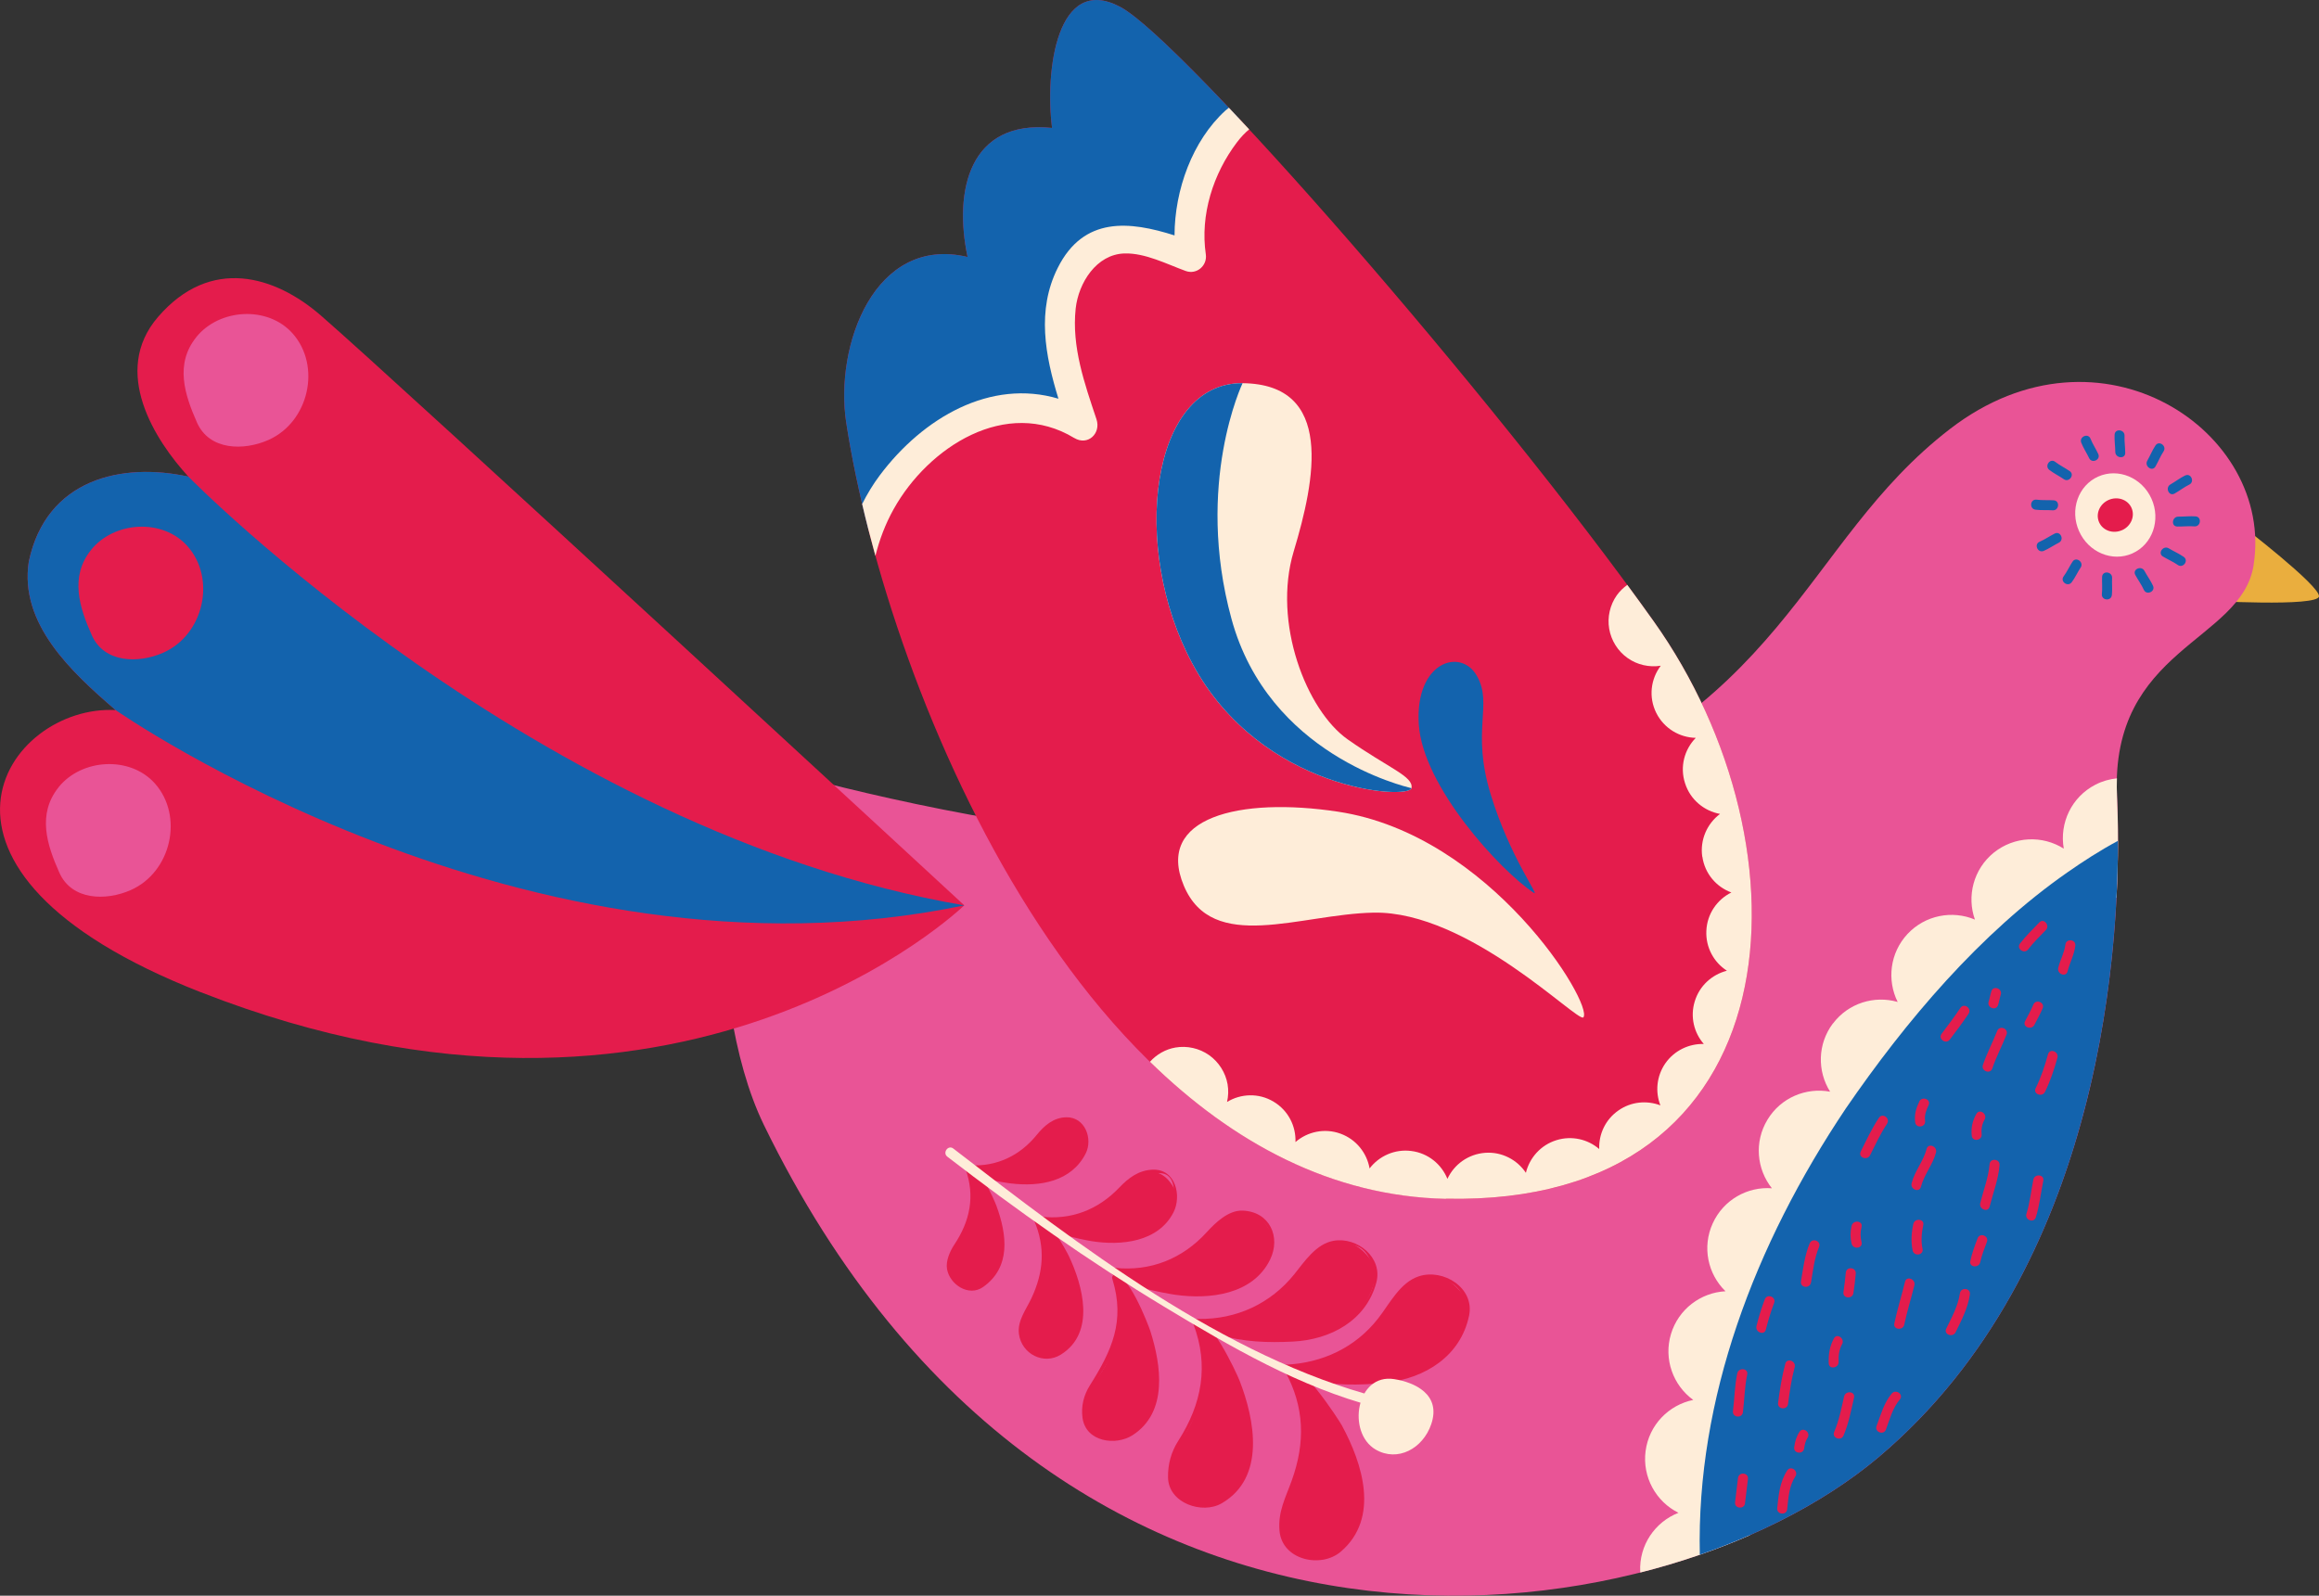 <svg xmlns="http://www.w3.org/2000/svg" id="Warstwa_2" data-name="Warstwa 2" viewBox="0 0 435.87 300"><rect x="0" y="0" width="435.87" height="300" fill="#333333" stroke="none"/><defs><style> .cls-1 { fill: #eaae3e; } .cls-2 { fill: #feedd9; } .cls-3 { fill: #e41c4c; } .cls-4 { fill: #e95496; } .cls-5 { fill: #1363ad; } </style></defs><g id="Warstwa_2-2" data-name="Warstwa 2"><g><path class="cls-1" d="M421.22,98.72s14.74,11.31,14.65,13.38c-.09,2.07-21.48.81-21.48.81l6.83-14.19Z"></path><path class="cls-4" d="M423.58,106.27c-2.3,14.43-26.95,15.58-25.68,43.36,1.27,27.79-2.85,88.85-44.74,124.26-41.89,35.41-154.24,51.2-209.55-62.33-12.16-24.94-7.31-69.62-7.31-69.62,0,0,89.33,28.94,144.54,10.87,55.22-18.08,57.46-50.47,85.72-72.2,28.26-21.73,61.01.59,57.01,25.66Z"></path><path class="cls-2" d="M400.8,104.04c-3.76,1.68-8.25-.19-10.03-4.18-1.78-3.98-.17-8.58,3.59-10.26,3.76-1.68,8.25.19,10.03,4.17,1.78,3.99.18,8.59-3.58,10.26Z"></path><path class="cls-3" d="M398.85,99.67c-1.68.75-3.61.09-4.31-1.48-.7-1.57.09-3.44,1.77-4.19,1.68-.75,3.62-.09,4.32,1.48.7,1.57-.1,3.45-1.78,4.2Z"></path><g><path class="cls-5" d="M399.45,85.15c0-1.08-.18-2.15-.13-3.22.05-1.21-1.81-1.43-1.87-.2-.05,1.08.12,2.14.13,3.22,0,1.2,1.88,1.41,1.87.2Z"></path><path class="cls-5" d="M406.66,84.85c.66-1.01-.87-2.12-1.53-1.09-.6.9-.99,1.9-1.53,2.85-.6,1.04.93,2.15,1.53,1.09.54-.93.94-1.95,1.53-2.85Z"></path><path class="cls-5" d="M410.71,89.39c-.98.48-1.83,1.15-2.76,1.68-1.05.59-.29,2.32.77,1.72.94-.53,1.79-1.2,2.76-1.68,1.09-.53.32-2.25-.77-1.71Z"></path><path class="cls-5" d="M409.23,98.99c1.08.02,2.15-.12,3.23-.03,1.21.08,1.42-1.79.21-1.88-1.08-.08-2.15.06-3.23.05-1.21-.02-1.42,1.85-.2,1.86Z"></path><path class="cls-5" d="M406.53,104.62c.92.56,1.92.98,2.81,1.6,1,.69,2.1-.84,1.1-1.53-.89-.62-1.88-1.04-2.81-1.6-1.03-.62-2.14.9-1.1,1.54Z"></path><path class="cls-5" d="M404.67,110.12c-.45-.98-1.1-1.85-1.61-2.8-.57-1.06-2.3-.31-1.72.77.52.95,1.16,1.82,1.61,2.8.5,1.1,2.23.33,1.72-.77Z"></path><path class="cls-5" d="M396.94,111.88c.11-1.07-.01-2.15.04-3.23.05-1.21-1.82-1.42-1.88-.2-.04,1.07.08,2.15-.04,3.23-.12,1.21,1.75,1.41,1.87.2Z"></path><path class="cls-5" d="M391.08,106.69c.65-1.01-.88-2.12-1.54-1.09-.59.91-1.03,1.89-1.67,2.76-.72.98.81,2.08,1.53,1.09.64-.86,1.08-1.86,1.67-2.76Z"></path><path class="cls-5" d="M386.2,100.31c-.97.49-1.84,1.1-2.84,1.54-1.12.47-.35,2.19.77,1.72.99-.43,1.88-1.05,2.84-1.54,1.08-.54.32-2.26-.77-1.72Z"></path><path class="cls-5" d="M386.01,94.06c-1.08-.07-2.16.02-3.23-.12-1.21-.15-1.41,1.72-.2,1.88,1.07.14,2.15.04,3.23.12,1.21.08,1.42-1.79.21-1.88Z"></path><path class="cls-5" d="M389,88.56c-.89-.61-1.87-1.08-2.72-1.74-.96-.74-2.06.79-1.09,1.53.86.66,1.83,1.13,2.72,1.74,1,.69,2.1-.84,1.1-1.53Z"></path><path class="cls-5" d="M394.38,85.35c-.45-.98-1.06-1.87-1.46-2.88-.46-1.13-2.18-.35-1.73.77.4,1.01,1.01,1.91,1.47,2.88.51,1.1,2.23.33,1.72-.77Z"></path></g><path class="cls-3" d="M37.73,186.54c-58.79-23.04-36.35-54.18-16-53.04-8.32-7.17-18.13-16.23-16.32-27.93,3.3-15.56,17.52-18.71,30-15.96-6.25-6.81-14.57-19.73-5.72-30.01,9.9-11.49,22.02-7.74,30.6-.3,14.62,12.67,120.95,110.9,120.95,110.9,0,0-53.19,51.71-143.52,16.33Z"></path><path class="cls-5" d="M35.42,89.61c-12.48-2.74-26.71.4-30,15.96-1.82,11.7,7.99,20.76,16.32,27.93,0,0,77.07,53.94,159.51,36.71-80.31-13.76-145.83-80.59-145.83-80.59Z"></path><g><path class="cls-3" d="M17.13,103.37c-4.06,5.06-2.21,10.81.13,16.07,2.34,5.23,8.77,5.33,13.42,3.27,7.62-3.37,10-13.9,4.55-20.04-4.65-5.24-13.76-4.69-18.1.7Z"></path><path class="cls-4" d="M11.02,148c-4.06,5.06-2.21,10.82.14,16.07,2.33,5.23,8.77,5.32,13.41,3.27,7.62-3.37,10-13.9,4.55-20.04-4.65-5.23-13.77-4.7-18.11.7Z"></path><path class="cls-4" d="M36.9,63.38c-4.07,5.05-2.2,10.8.13,16.07,2.33,5.24,8.77,5.32,13.41,3.27,7.62-3.37,10-13.91,4.55-20.04-4.65-5.23-13.76-4.69-18.1.7Z"></path></g><path class="cls-3" d="M210.53,1.28c-11.84-6.27-14.17,12.02-12.79,22.77-15.57-1.61-18.51,11.8-15.88,24.26-17.44-4.15-25.05,16.64-22.8,31.19,7.99,51.68,46.5,144.43,112.71,145.87,66.21,1.44,69.36-66.01,39.04-108.57C280.52,74.24,222.1,7.4,210.53,1.28Z"></path><path class="cls-2" d="M271.77,225.36c66.21,1.44,69.36-66.01,39.04-108.57-1.57-2.21-3.23-4.49-4.95-6.83-.75.55-1.43,1.19-1.97,1.95-1.29,1.83-1.81,4.13-1.43,6.32.38,2.21,1.64,4.21,3.47,5.49,1.78,1.27,4.04,1.78,6.22,1.44-1.88,2.48-2.33,5.9-.84,8.88,1.47,2.92,4.38,4.62,7.42,4.68-2.14,2.19-3.03,5.44-2.01,8.55.99,3.1,3.6,5.21,6.57,5.75-2.42,1.81-3.8,4.86-3.34,8.05h.02c.46,3.19,2.63,5.68,5.45,6.72-2.68,1.33-4.56,4.02-4.7,7.2-.15,3.12,1.41,5.93,3.86,7.51-2.8.72-5.17,2.83-6.05,5.79-.88,2.88-.13,5.88,1.71,7.98-2.77-.07-5.53,1.21-7.23,3.64-1.66,2.41-1.92,5.36-.93,7.9-2.54-.97-5.52-.71-7.9.97-2.44,1.7-3.7,4.46-3.6,7.24-2.13-1.83-5.13-2.56-8.02-1.67-2.97.91-5.08,3.33-5.76,6.14-1.63-2.44-4.5-3.98-7.63-3.76-3.19.23-5.85,2.17-7.12,4.9-1.11-2.75-3.63-4.84-6.78-5.24-3.11-.41-6.07.95-7.85,3.28-.5-2.89-2.51-5.47-5.47-6.54-2.99-1.09-6.22-.37-8.46,1.58.11-2.99-1.35-5.94-4.11-7.59-2.79-1.68-6.15-1.53-8.75.05.25-1.09.29-2.22.1-3.33-.38-2.18-1.65-4.18-3.47-5.47-1.83-1.29-4.14-1.81-6.33-1.43-1.86.32-3.54,1.29-4.79,2.68,15.56,15.2,34.14,25.3,55.64,25.77Z"></path><path class="cls-5" d="M179.23,80.41c7.24-5.07,16.77-5.29,24.31-.38-3-9.04-7.41-20.71-1.35-29.88,6.14-8.71,13.52-4.73,21.67-1.84-1.52-8.78,2.61-20.48,9.03-26.01-10.51-11.22-18.73-19.11-22.36-21.02-11.84-6.27-14.17,12.02-12.79,22.77-15.57-1.61-18.51,11.8-15.88,24.26-17.44-4.15-25.05,16.64-22.8,31.19.94,6.11,2.32,12.8,4.11,19.84,2.84-7.4,8.05-13.94,16.05-18.92Z"></path><path class="cls-2" d="M201.91,82.34c2.55,1.54,5.07-.85,4.18-3.52-2.25-6.74-4.68-13.6-3.91-20.81.53-4.83,3.9-10.21,9.18-10.36,3.89-.11,7.93,2,11.51,3.3,2.05.74,4.08-1.01,3.77-3.13-1.09-7.4,1.37-15.15,5.85-21.06.75-.99,1.51-1.79,2.3-2.44-1.31-1.41-2.58-2.77-3.82-4.07-.21.18-.42.33-.64.53-6.21,5.66-9.55,14.93-9.57,23.48-8.41-2.68-17.07-3.65-21.95,6.1-3.99,7.96-2.37,16.47.13,24.6-12.74-3.79-25.43,3.54-33.57,14.39-1.29,1.72-2.38,3.53-3.32,5.41.74,3.18,1.57,6.43,2.49,9.75.75-3.03,1.86-5.99,3.45-8.83,6.51-11.65,21.14-21.07,33.91-13.34Z"></path><g><path class="cls-2" d="M265.28,148.18c-.47,2.2-28.2.64-41.16-23.42-11.74-21.78-7.89-52.91,9.43-52.72,17.31.18,13.65,18.2,9.61,31.62-4.04,13.42,2.42,29.91,10.15,35.35,7.73,5.44,12.44,6.96,11.98,9.17Z"></path><path class="cls-2" d="M297.61,191.26c-.92,1.19-21.49-20.03-39.44-19.68-13.85.27-30.25,7.78-35.66-5.06-5.4-12.85,10.41-16.73,28.98-13.92,28.74,4.34,48.03,36.2,46.12,38.66Z"></path><path class="cls-5" d="M288.26,167.84c-6.18-4.08-20.84-19.91-21.59-31.66-.76-11.73,7.88-14.51,10.93-9.1,3.06,5.41-1.13,10.12,2.58,22.25,3.62,11.88,9.41,19.39,8.08,18.52Z"></path><path class="cls-5" d="M265.28,148.18c-.47,2.2-28.2.64-41.16-23.42-11.74-21.78-7.89-52.91,9.43-52.72,0,0-9.03,18.87-2.09,44.29,6.96,25.56,32.5,31.5,33.82,31.85Z"></path></g><path class="cls-2" d="M328.91,288.61c-1.09-1.61-2.58-2.93-4.33-3.8,3.71-1.43,6.54-4.8,7.11-9.03.57-4.25-1.31-8.28-4.55-10.64,3.95-.81,7.34-3.71,8.57-7.85,1.25-4.17-.02-8.5-2.93-11.34,4.08-.21,7.91-2.65,9.7-6.6,1.82-4.01,1.11-8.5-1.44-11.73,4.1.31,8.24-1.66,10.51-5.44,2.27-3.78,2.09-8.36-.11-11.85,4.1.77,8.45-.76,11.12-4.3,2.67-3.55,2.95-8.14,1.08-11.87,3.98,1.16,8.43.07,11.44-3.17,2.97-3.19,3.72-7.65,2.36-11.48,3.74,1.58,8.19,1.09,11.54-1.65,3.31-2.67,4.71-6.83,4.01-10.75,1.46.93,3.11,1.48,4.82,1.67.37-7.32.33-13.84.09-19.15-.05-1.15-.05-2.24-.01-3.3-1.37.14-2.74.52-4.04,1.19-4.51,2.32-6.8,7.26-5.95,12.03-3.98-2.53-9.29-2.37-13.18.77-3.81,3.1-5.08,8.19-3.52,12.57-4.25-1.8-9.36-.85-12.69,2.72-3.3,3.56-3.87,8.66-1.83,12.76-4.37-1.26-9.26.2-12.16,4.05h-.02c-2.9,3.86-2.95,8.95-.52,12.82-4.53-.84-9.28,1.12-11.78,5.28-2.52,4.16-2.02,9.28.84,12.88-4.59-.35-9.1,2.16-11.12,6.59-2.04,4.46-.92,9.55,2.4,12.77-4.64.24-8.84,3.35-10.25,8.04-1.42,4.72.41,9.66,4.19,12.39-4.6.94-8.31,4.68-8.96,9.6-.65,4.91,1.97,9.54,6.18,11.62-4.41,1.72-7.43,6.09-7.19,11.07,0,.05.02.1.02.16,7.32-1.85,14.25-4.23,20.61-7.02Z"></path><path class="cls-5" d="M353.16,273.89c38.05-32.16,44.93-85.48,44.92-115.81-3.43,1.84-6.64,3.93-9.43,5.88-16.53,11.51-30.46,28.04-41.71,44.42-17.24,25.73-28.11,54.7-27.45,83.91,13.47-4.67,25.05-11.12,33.67-18.4Z"></path><g><path class="cls-3" d="M384.52,174.86c.84-.85-.35-2.32-1.2-1.46-1.25,1.3-2.55,2.56-3.65,3.99-.74.96.79,2.06,1.53,1.1,1-1.3,2.17-2.45,3.32-3.63Z"></path><path class="cls-3" d="M388.61,182.63c.41-1.65,1.26-3.14,1.46-4.84.14-1.21-1.73-1.41-1.87-.2-.18,1.52-.98,2.88-1.34,4.36-.29,1.16,1.46,1.85,1.75.67Z"></path><path class="cls-3" d="M370,190.59c.67-1.01-.85-2.11-1.53-1.1-1.12,1.66-2.32,3.26-3.53,4.86-.73.96.8,2.06,1.53,1.1,1.22-1.6,2.42-3.2,3.53-4.86Z"></path><path class="cls-3" d="M374.46,200.88c.74-2.19,1.83-4.23,2.68-6.38.44-1.14-1.32-1.81-1.76-.68-.84,2.15-1.93,4.19-2.68,6.39-.39,1.14,1.37,1.82,1.76.67Z"></path><path class="cls-3" d="M382.61,204.6c-.53,1.08,1.23,1.75,1.76.67,1.01-2.04,1.72-4.21,2.33-6.4.33-1.17-1.43-1.85-1.76-.67-.6,2.2-1.32,4.35-2.33,6.4Z"></path><path class="cls-3" d="M354.68,211.26c.67-1.01-.85-2.12-1.53-1.1-1.34,2.01-2.35,4.2-3.42,6.35-.54,1.09,1.22,1.75,1.76.68,1.01-2.01,1.94-4.06,3.2-5.93Z"></path><path class="cls-3" d="M363.88,216.67c.29-1.16-1.46-1.85-1.76-.67-.59,2.3-2.24,4.14-2.82,6.45-.3,1.16,1.46,1.85,1.75.67.59-2.31,2.24-4.14,2.83-6.45Z"></path><path class="cls-3" d="M373.96,218.86c-.22,2.53-1.15,4.88-1.76,7.32-.29,1.16,1.46,1.85,1.76.68.65-2.6,1.64-5.1,1.87-7.79.11-1.21-1.77-1.41-1.87-.21Z"></path><path class="cls-3" d="M380.88,228.19c-.36,1.15,1.39,1.83,1.76.68.71-2.25.94-4.59,1.41-6.89.24-1.19-1.64-1.38-1.87-.2-.43,2.14-.64,4.32-1.3,6.42Z"></path><path class="cls-3" d="M340.39,241.12c.38-2.26.62-4.55,1.51-6.69.47-1.12-1.29-1.79-1.76-.67-.95,2.28-1.23,4.74-1.64,7.16-.19,1.2,1.68,1.4,1.88.2Z"></path><path class="cls-3" d="M348.36,243.1c.2-1.21.32-2.43.44-3.65.12-1.21-1.75-1.41-1.87-.21-.12,1.23-.25,2.45-.44,3.66-.2,1.21,1.68,1.41,1.87.21Z"></path><path class="cls-3" d="M357.92,249.03c.52-2.49,1.29-4.91,1.9-7.39.28-1.16-1.47-1.85-1.76-.67-.64,2.63-1.45,5.2-2.01,7.85-.25,1.19,1.62,1.38,1.87.21Z"></path><path class="cls-3" d="M370.25,243.35c.18-1.21-1.7-1.4-1.87-.21-.35,2.38-1.53,4.52-2.57,6.65-.54,1.08,1.23,1.75,1.76.67,1.13-2.29,2.31-4.56,2.69-7.11Z"></path><path class="cls-3" d="M352.71,268.09c-.43,1.13,1.33,1.81,1.76.67.74-1.97,1.24-4.02,2.62-5.67.78-.93-.76-2.02-1.53-1.09-1.48,1.77-2.05,3.98-2.85,6.1Z"></path><path class="cls-3" d="M346.5,269.89c.97-2.29,1.44-4.73,1.98-7.14.27-1.19-1.61-1.37-1.87-.21-.51,2.26-.96,4.54-1.87,6.68-.47,1.12,1.29,1.79,1.76.67Z"></path><path class="cls-3" d="M336.07,263.97c.31-2.33.63-4.65,1.25-6.92.32-1.16-1.44-1.84-1.76-.67-.66,2.42-1.03,4.89-1.36,7.38-.16,1.21,1.71,1.4,1.87.2Z"></path><path class="cls-3" d="M327.59,265.51c.3-2.36.31-4.76.81-7.1.25-1.19-1.63-1.38-1.87-.21-.5,2.34-.51,4.74-.81,7.1-.15,1.22,1.72,1.41,1.87.21Z"></path><path class="cls-3" d="M327.98,282.62c.21-1.52.35-3.05.56-4.57.16-1.2-1.71-1.4-1.87-.2-.21,1.52-.35,3.05-.55,4.57-.17,1.21,1.71,1.41,1.87.21Z"></path><path class="cls-3" d="M335.91,283.75c.23-2.13.34-4.34,1.54-6.19.66-1.02-.88-2.12-1.54-1.1-1.39,2.15-1.62,4.61-1.87,7.08-.13,1.21,1.74,1.41,1.87.21Z"></path><path class="cls-3" d="M382.38,192.67c.52-1.04,1.11-2.04,1.55-3.11.46-1.13-1.31-1.8-1.76-.67-.43,1.07-1.03,2.07-1.55,3.11-.55,1.08,1.22,1.74,1.76.67Z"></path><path class="cls-3" d="M375.54,188.98c.21-.64.3-1.32.51-1.96.38-1.15-1.38-1.83-1.76-.67-.21.64-.3,1.31-.51,1.95-.38,1.15,1.37,1.83,1.76.67Z"></path><path class="cls-3" d="M360.74,207.1c-.6,1.25-.97,2.5-.77,3.91.17,1.2,2.03.91,1.86-.29-.15-1.08.2-1.99.66-2.95.53-1.09-1.24-1.76-1.76-.67Z"></path><path class="cls-3" d="M372.46,213.24c-.1-.95.07-1.91.55-2.74.61-1.04-.92-2.15-1.53-1.1-.74,1.28-1.04,2.65-.88,4.12.13,1.22,1.99.92,1.86-.28Z"></path><path class="cls-3" d="M349.89,233.53c-.25-.98-.24-1.89,0-2.87.28-1.18-1.59-1.37-1.87-.2-.27,1.11-.27,2.24,0,3.36.3,1.16,2.16.89,1.87-.29Z"></path><path class="cls-3" d="M359.49,235.09c.25,1.18,2.11.9,1.86-.29-.31-1.51-.18-2.99.14-4.48.26-1.19-1.62-1.37-1.87-.21-.36,1.65-.47,3.32-.13,4.98Z"></path><path class="cls-3" d="M371.7,232.81c-.54,1.4-1.05,2.8-1.37,4.27-.26,1.2,1.62,1.38,1.87.21.28-1.31.78-2.56,1.25-3.81.43-1.14-1.32-1.81-1.75-.67Z"></path><path class="cls-3" d="M346.23,252.72c.58-1.05-.95-2.17-1.53-1.1-.8,1.47-1.05,3.02-.98,4.69.05,1.22,1.92.91,1.86-.29-.06-1.12.1-2.3.64-3.3Z"></path><path class="cls-3" d="M333.46,244.95c.43-1.14-1.33-1.81-1.76-.67-.62,1.64-1.14,3.32-1.56,5.02-.29,1.16,1.47,1.85,1.76.67.43-1.7.94-3.38,1.56-5.02Z"></path><path class="cls-3" d="M339.1,272.3c.1-.72.24-1.37.64-1.99.66-1.02-.87-2.13-1.53-1.1-.58.9-.84,1.83-.98,2.88-.16,1.2,1.71,1.41,1.87.21Z"></path></g><g><g><g><path class="cls-3" d="M224.69,248.73c3.25,7.55,1.84,14.79-2.26,21.44-2.97,4.32-4.95,11.45,4.04,13.13,2.29.43,11.2-5.55,8.21-17.31-3.36-13.2-10.69-18.86-9.99-17.26Z"></path><path class="cls-3" d="M224.29,248.89c2.98,7.84,1.61,15.06-2.82,21.98-1.35,2.1-1.98,4.44-1.93,6.91.1,4.85,6.44,6.96,10.08,4.85,8.36-4.84,6.19-15.81,3.36-23.08-.57-1.46-5.82-12.8-8.51-11.41-.16.08-.3.25-.26.45.01.07.03.14.04.2.11.54.95.43.84-.11.26,1.31,2.21,2.74,3.1,3.92,2.09,2.78,3.49,6,4.74,9.22,1.98,5.09,2.61,10.22.4,15.32-2.06,4.74-6.37,6.96-10.98,4.08-5.77-3.59,2.21-13.67,3.58-17.71,1.69-4.99.96-10.13-.87-14.93-.2-.52-.98-.19-.79.32Z"></path></g><g><path class="cls-3" d="M225.29,248.4c8.21.36,14.49-3.52,19.25-9.71,2.99-4.31,8.95-8.69,13.71-.87,1.22,1.98-1.22,12.43-13.29,13.8-13.53,1.54-21.43-3.3-19.68-3.23Z"></path><path class="cls-3" d="M225.24,248.83c5.01.06,9.36-1.15,13.54-3.91,2.38-1.57,4.33-3.77,6.1-5.97,3.04-3.77,11.29-8.78,13.19-.34,1.57,7.02-7.95,11.8-13.16,12.59-4.35.66-8.87.32-13.17-.5-1.75-.33-4.97-2.07-6.39-1.89.55-.07.43-.91-.12-.84-.31.04-.43.1-.58.37-.07.13-.02.3.05.41.79,1.3,3.24,1.79,4.52,2.19,4.44,1.39,9.19,1.51,13.8,1.28,7.06-.36,13.74-3.92,15.67-11.09,1.27-4.71-3.58-8.63-8.03-7.86-3.27.56-5.49,3.92-7.38,6.28-4.47,5.55-10.86,8.5-17.95,8.41-.55,0-.66.84-.11.85Z"></path></g><g><path class="cls-3" d="M241.92,257.58c4.4,7.38,3.95,15.06.63,22.5-2.48,4.89-3.55,12.53,6,13.04,2.43.13,10.83-7.3,6.1-19.06-5.3-13.2-13.66-18.05-12.73-16.48Z"></path><path class="cls-3" d="M241.51,257.76c3.69,6.73,3.86,13.41,1.29,20.56-1.18,3.29-2.62,5.86-2.31,9.47.49,5.55,7.83,7.1,11.53,3.92,7.38-6.34,4.05-16.6.19-23.73-.5-.92-8.32-13.09-10.63-10.95-.15.14-.21.32-.14.53.02.07.05.13.07.2.2.54,1.01.19.82-.34.49,1.38,3.24,3.12,4.17,4.1,2.9,3.07,5,6.83,6.83,10.6,2.4,4.97,3.03,10.07.84,15.17-2.02,4.72-6.25,6.75-10.9,3.75-5.26-3.4.83-13.12,1.82-17.32,1.32-5.65-.02-11.31-2.76-16.3-.28-.5-1.09-.16-.82.34Z"></path></g><g><path class="cls-3" d="M241.68,257.02c8.58-.12,14.89-4.54,19.49-11.28,2.86-4.67,8.81-9.59,14.24-1.72,1.39,2-.53,13.04-13.02,15.19-14.02,2.42-22.54-2.16-20.71-2.18Z"></path><path class="cls-3" d="M241.74,257.46c6.23-.28,11.39-2.5,15.92-6.77,2.04-1.93,3.49-4.3,5.16-6.53,3.05-4.06,11.52-5.85,12.51,1.2,1.16,8.18-8.65,12.75-14.97,13.71-4.15.62-8.4.49-12.53-.14-1.81-.28-4.7-1.71-6.08-1.47.56-.09.44-.97-.13-.88-.24.04-.4.07-.53.29-.12.19-.11.35,0,.54.72,1.21,3.26,1.66,4.45,1.93,4.96,1.15,9.92,1.16,14.96.6,7.38-.82,14.03-4.99,15.62-12.59,1.09-5.23-4.85-8.91-9.45-7.4-3.53,1.15-5.53,5.23-7.64,7.92-4.31,5.51-10.51,8.38-17.4,8.7-.57.02-.44.9.13.88Z"></path></g><g><path class="cls-3" d="M209.48,240.34c2.44,6.8.81,13.08-3.15,18.67-2.84,3.64-4.97,9.78,2.83,11.74,1.98.5,10.13-4.27,8.14-14.74-2.23-11.76-8.34-17.13-7.83-15.68Z"></path><path class="cls-3" d="M209.09,240.51c2.42,7.89-.11,13.39-4.24,19.94-1.17,1.86-1.67,3.91-1.39,6.07.6,4.59,6.25,5.33,9.4,3.31,6.73-4.32,5.39-13.18,3.35-19.6-.39-1.22-4.39-11.58-6.92-10.46-.18.08-.28.26-.26.45,0,.06.02.12.03.18.07.55.92.42.84-.12.16,1.17,1.7,2.58,2.43,3.69,2.01,3.04,3.18,6.62,4.12,10.11,1.2,4.5.95,8.73-1.67,12.66-2.36,3.56-6.54,4.63-9.75,1.21-3.44-3.66,3.68-11.68,5.01-15.14,1.58-4.14,1.1-8.53-.17-12.64-.16-.52-.95-.18-.79.34Z"></path></g><g><path class="cls-3" d="M209.49,238.81c7.15,1.01,12.97-1.86,17.66-6.87,2.98-3.52,8.56-6.84,12.07.39.89,1.85-2.12,10.78-12.79,10.96-11.97.2-18.47-4.7-16.94-4.49Z"></path><path class="cls-3" d="M209.44,239.23c4.64.49,8.75-.33,12.8-2.67,1.56-.9,3.04-2.11,4.29-3.39,1.07-1.09,2.1-2.21,3.3-3.17,3.05-2.45,9.23-1.68,9.1,3.46-.15,5.5-6.51,8.69-11.09,9.32-4.07.58-8.67-.27-12.58-1.37-1.74-.49-4.25-2.26-5.71-2.19.55-.03.42-.87-.12-.84-.06,0-.12,0-.18,0-.14,0-.29.13-.33.26-.97,2.64,10.65,4.59,11.95,4.78,6.47.92,14.64-.01,17.86-6.63,2.04-4.19-.04-9.01-5.18-9.19-2.66-.1-5.1,2.27-6.74,4.06-4.54,4.99-10.56,7.41-17.27,6.7-.55-.06-.65.79-.1.85Z"></path></g><g><path class="cls-3" d="M194.76,229.28c2.64,5.57,1.77,11.06-1.13,16.15-2.11,3.31-3.41,8.71,3.38,9.74,1.74.26,8.26-4.45,5.71-13.2-2.86-9.82-8.51-13.87-7.95-12.68Z"></path><path class="cls-3" d="M194.37,229.45c2.15,5.04,1.79,9.73-.51,14.63-.98,2.1-2.69,4.25-2.34,6.74.51,3.74,4.66,5.87,7.89,3.84,6.56-4.1,4.12-12.98,1.47-18.56-.44-.94-4.65-8.65-6.41-7.32-.11.08-.2.25-.17.4.01.05.02.1.03.15.13.53.98.42.85-.11-.55.22-.52.43.09.63.71.52,1.27,1.24,1.84,1.9,1.83,2.15,3.08,4.74,4.16,7.31,1.57,3.73,2.14,7.44.64,11.23-1.48,3.76-6.6,6.6-9.24,1.78-1.82-3.32,2.67-8.3,3.44-11.4,1.01-4.07.68-7.72-.95-11.56-.21-.51-1-.19-.78.32Z"></path></g><g><path class="cls-3" d="M195.51,229.16c6.09.97,11.11-1.39,15.19-5.6,2.6-2.96,7.42-5.71,10.3.52.73,1.59-1.97,9.18-11.09,9.16-10.22,0-15.7-4.3-14.4-4.09Z"></path><path class="cls-3" d="M195.46,229.58c3.96.5,7.51-.15,11-2.08,1.36-.75,2.64-1.77,3.74-2.86,2.02-1.99,10.86-8.31,10.47.4-.21,4.67-5.67,7.26-9.56,7.74-3.47.42-7.38-.37-10.69-1.36-1.58-.47-3.62-1.88-4.85-1.84.55-.02.43-.87-.11-.85-.05,0-.11,0-.16,0-.14,0-.29.13-.33.26-.91,2.33,9.04,4.16,10.18,4.35,5.54.89,12.56.2,15.42-5.43,1.55-3.04.44-8.18-3.94-8.01-2.62.11-4.5,1.53-6.27,3.38-3.97,4.17-9.08,6.15-14.79,5.44-.54-.07-.65.77-.11.84Z"></path></g><g><path class="cls-3" d="M181.87,219.63c2.03,4.98,1.02,9.7-1.75,13.99-1.99,2.78-3.38,7.42,2.48,8.63,1.49.3,7.39-3.49,5.59-11.22-2.03-8.67-6.75-12.47-6.32-11.41Z"></path><path class="cls-3" d="M181.48,219.8c1.82,5.08.84,9.77-2.11,14.19-.82,1.23-1.64,3.08-1.37,4.6.51,2.92,4.08,5.26,6.77,3.38,5.28-3.72,4.5-9.84,2.53-15.23-.39-1.09-3.66-8.6-5.61-7.64-.17.08-.29.25-.26.45,0,.04.02.09.03.14.1.54.94.42.84-.12.17.93.99,1.71,1.72,2.72,1.33,1.82,2.19,3.94,2.96,6.05,1.32,3.59,1.64,7.29-.4,10.67-1.53,2.53-3.99,3.36-6.55,1.7-3.58-2.33,1.71-8.82,2.63-11.37,1.17-3.26.75-6.7-.39-9.89-.19-.52-.97-.18-.78.33Z"></path></g><g><path class="cls-3" d="M182.35,219.53c5.36.45,9.55-1.93,12.82-5.86,2.06-2.73,6.06-5.44,8.98-.21.74,1.34-1.12,8.09-9.03,8.68-8.88.66-13.91-2.71-12.77-2.61Z"></path><path class="cls-3" d="M182.3,219.95c3.06.15,6.14-.34,8.75-2.06,1.41-.93,2.63-1.99,3.79-3.2.8-.84,1.42-1.69,2.29-2.48,2.09-1.88,6.18-1.42,6.74,1.82.78,4.54-5.46,7.29-8.81,7.68-2.65.3-5.41-.01-8.02-.54-.99-.2-1.93-.53-2.86-.89-.42-.17-.83-.37-1.23-.6-.26-.3-.44-.22-.54.25.54-.05.42-.89-.12-.84-.04,0-.09,0-.13.01-.15.01-.27.13-.33.26-.85,1.88,7.45,3.05,8.17,3.13,5.47.65,11.39-.34,14.07-5.65,1.37-2.71-.11-6.86-3.66-6.79-2.42.06-4.12,1.55-5.58,3.35-3.14,3.86-7.46,5.93-12.43,5.68-.55-.02-.65.82-.1.85Z"></path></g></g><path class="cls-2" d="M258.56,272.52c4.15,2.41,8.88-.2,10.44-4.74,1.94-5.63-3.12-7.9-6.95-8.5-7.16-1.14-8.95,10.06-3.49,13.24Z"></path><path class="cls-2" d="M178.07,217.47c13.08,10.08,26.52,19.61,40.67,28.15,12.55,7.58,25.63,15.22,39.91,18.92,1.18.3,1.85-1.46.66-1.77-29.21-7.56-56.59-28.68-80.13-46.84-.97-.75-2.08.79-1.12,1.53h0Z"></path></g></g></g></svg>